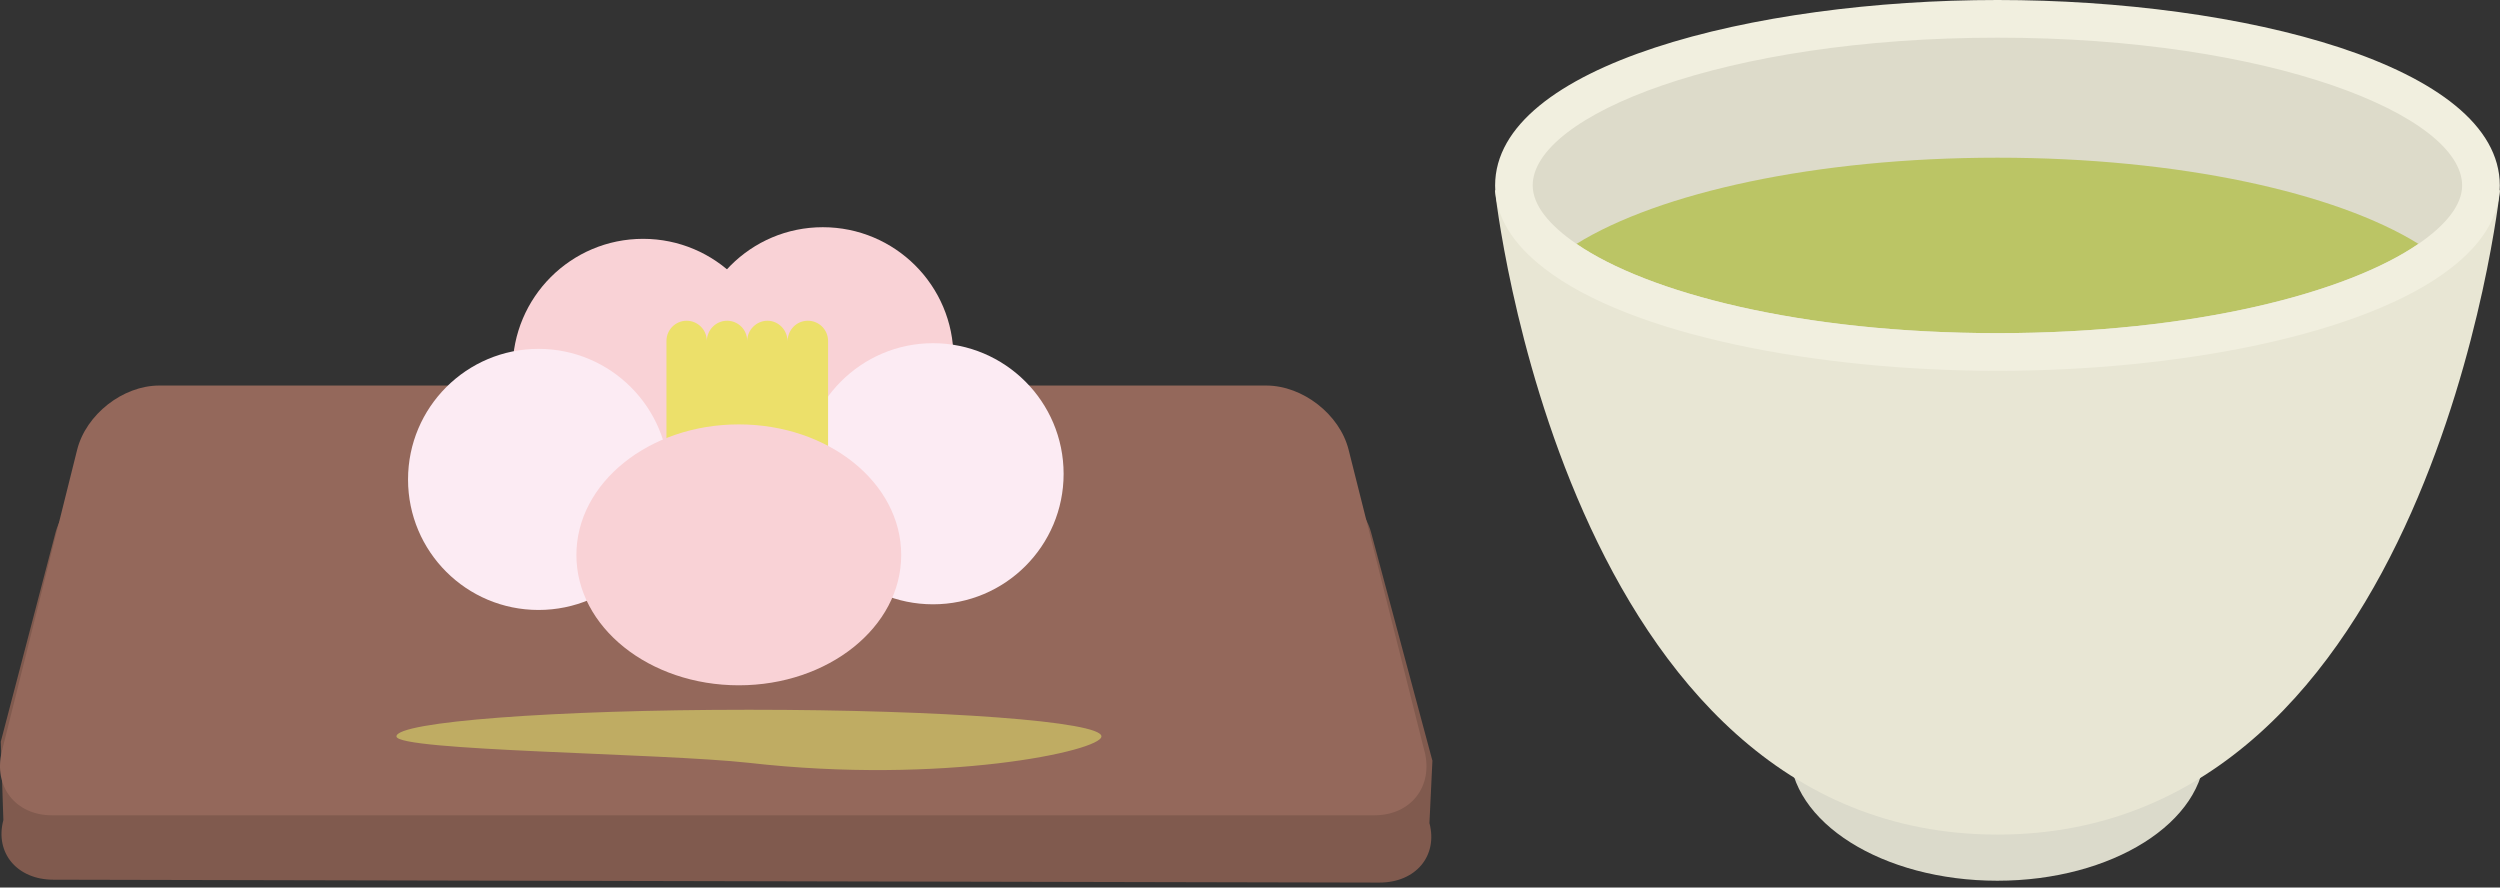 <svg width="200" height="71" viewBox="0 0 200 71" fill="none" xmlns="http://www.w3.org/2000/svg">
<rect x="0" y="0" width="200" height="71" fill="#333333" stroke="none"/>
<g clip-path="url(#clip0_1179_24878)">
<path d="M114.355 65.845C115.047 68.469 113.265 70.607 110.347 70.607L4.278 70.377C1.367 70.377 -0.43 68.23 0.27 65.606L0.063 59.333L4.444 42.595C5.16 39.979 8.11 37.824 11.028 37.824H103.112C106.03 37.824 108.972 39.979 109.687 42.595L114.593 60.859L114.355 65.853V65.845Z" fill="#805A4E"/>
<path d="M113.965 60.104C114.673 62.919 112.868 65.224 109.95 65.224H4.159C1.248 65.224 -0.549 62.919 0.151 60.104L6.17 35.988C6.878 33.157 9.828 30.843 12.746 30.843H101.299C104.209 30.843 107.183 33.149 107.891 35.988L113.958 60.104H113.965Z" fill="#94685B"/>
<path d="M61.902 29.555C61.902 35.32 57.219 39.979 51.446 39.979C45.674 39.979 41.006 35.32 41.006 29.555C41.006 23.79 45.674 19.107 51.446 19.107C57.219 19.107 61.902 23.79 61.902 29.555Z" fill="#F9D2D6"/>
<path d="M76.287 28.617C76.287 34.373 71.603 39.049 65.831 39.049C60.058 39.049 55.399 34.373 55.399 28.617C55.399 22.86 60.058 18.177 65.823 18.177C71.588 18.177 76.279 22.836 76.279 28.617H76.287Z" fill="#F9D2D6"/>
<path d="M53.531 38.357C53.531 44.13 48.855 48.797 43.083 48.797C37.31 48.797 32.643 44.13 32.643 38.357C32.643 32.584 37.326 27.909 43.083 27.909C48.839 27.909 53.531 32.584 53.531 38.357Z" fill="#FCEBF3"/>
<path d="M85.089 37.912C85.089 43.668 80.422 48.344 74.641 48.344C68.861 48.344 64.217 43.668 64.217 37.912C64.217 32.155 68.885 27.456 74.641 27.456C80.398 27.456 85.089 32.131 85.089 37.912Z" fill="#FCEBF3"/>
<path d="M64.632 25.659C63.725 25.659 63.042 26.374 63.002 27.265C62.978 26.374 62.262 25.659 61.396 25.659C60.529 25.659 59.789 26.374 59.774 27.265C59.774 26.374 59.05 25.659 58.167 25.659C57.285 25.659 56.569 26.374 56.545 27.265C56.538 26.374 55.814 25.659 54.931 25.659C54.049 25.659 53.317 26.374 53.317 27.281V38.428C53.317 39.327 54.041 40.043 54.931 40.043C55.822 40.043 56.538 39.327 56.545 38.437C56.569 39.327 57.269 40.043 58.167 40.043C59.066 40.043 59.774 39.327 59.774 38.437C59.789 39.327 60.505 40.043 61.396 40.043C62.286 40.043 62.978 39.327 63.002 38.437C63.042 39.327 63.725 40.043 64.632 40.043C65.538 40.043 66.246 39.327 66.246 38.428V27.281C66.246 26.374 65.514 25.659 64.632 25.659Z" fill="#ECE06A"/>
<path d="M72.097 44.4C72.097 50.165 66.269 54.824 59.105 54.824C51.941 54.824 46.112 50.165 46.112 44.4C46.112 38.635 51.925 33.952 59.105 33.952C66.285 33.952 72.097 38.627 72.097 44.4Z" fill="#F9D2D6"/>
<path d="M88.115 58.911C88.115 60.08 75.393 62.791 59.911 61.026C52.843 60.247 31.716 60.08 31.716 58.911C31.716 57.742 44.343 56.78 59.911 56.78C75.48 56.78 88.115 57.718 88.115 58.911Z" fill="#BFAC63"/>
</g>
<g clip-path="url(#clip1_1179_24878)">
<path d="M176.401 59.992C176.401 65.773 168.967 70.458 159.786 70.458C150.605 70.458 143.171 65.773 143.171 59.992C143.171 54.212 150.605 49.527 159.786 49.527C168.967 49.527 176.401 54.212 176.401 59.992Z" fill="#DBDACB"/>
<path d="M199.998 15.236C199.998 15.236 194.475 66.767 159.798 66.767C125.121 66.767 119.597 15.236 119.597 15.236L160.029 3.768L199.998 15.236Z" fill="#E8E6D4"/>
<path d="M198.474 14.842C198.474 22.19 181.157 28.159 159.798 28.159C138.439 28.159 121.113 22.19 121.113 14.842C121.113 7.494 138.43 1.507 159.798 1.507C181.166 1.507 198.474 7.477 198.474 14.842Z" fill="#DDDBCA"/>
<path d="M126.118 19.509C131.788 23.406 144.017 26.652 159.801 26.652C175.585 26.652 187.815 23.398 193.476 19.509C186.873 15.416 174.352 12.615 159.801 12.615C145.251 12.615 132.721 15.416 126.118 19.509Z" fill="#BBC565"/>
<path d="M159.801 -0C140.317 -0 119.609 5.207 119.609 14.842C119.609 17.368 121.082 19.569 123.523 21.453C130.417 26.823 145.413 29.666 159.801 29.666C174.189 29.666 189.176 26.823 196.07 21.453C198.511 19.561 199.984 17.36 199.984 14.842C199.984 5.207 179.284 -0 159.801 -0ZM193.475 19.509C187.814 23.406 175.585 26.652 159.801 26.652C144.017 26.652 131.787 23.406 126.117 19.509C123.916 18.002 122.615 16.392 122.615 14.833C122.623 9.241 137.893 3.014 159.801 3.014C181.708 3.014 196.97 9.241 196.97 14.842C196.97 16.4 195.668 18.011 193.467 19.518L193.475 19.509Z" fill="#F1EFDF"/>
</g>
<defs>
<clipPath id="clip0_1179_24878">
<rect width="114.594" height="52.431" fill="white" transform="translate(0 18.177)"/>
</clipPath>
<clipPath id="clip1_1179_24878">
<rect width="80.401" height="70.458" fill="white" transform="translate(119.599)"/>
</clipPath>
</defs>
</svg>
